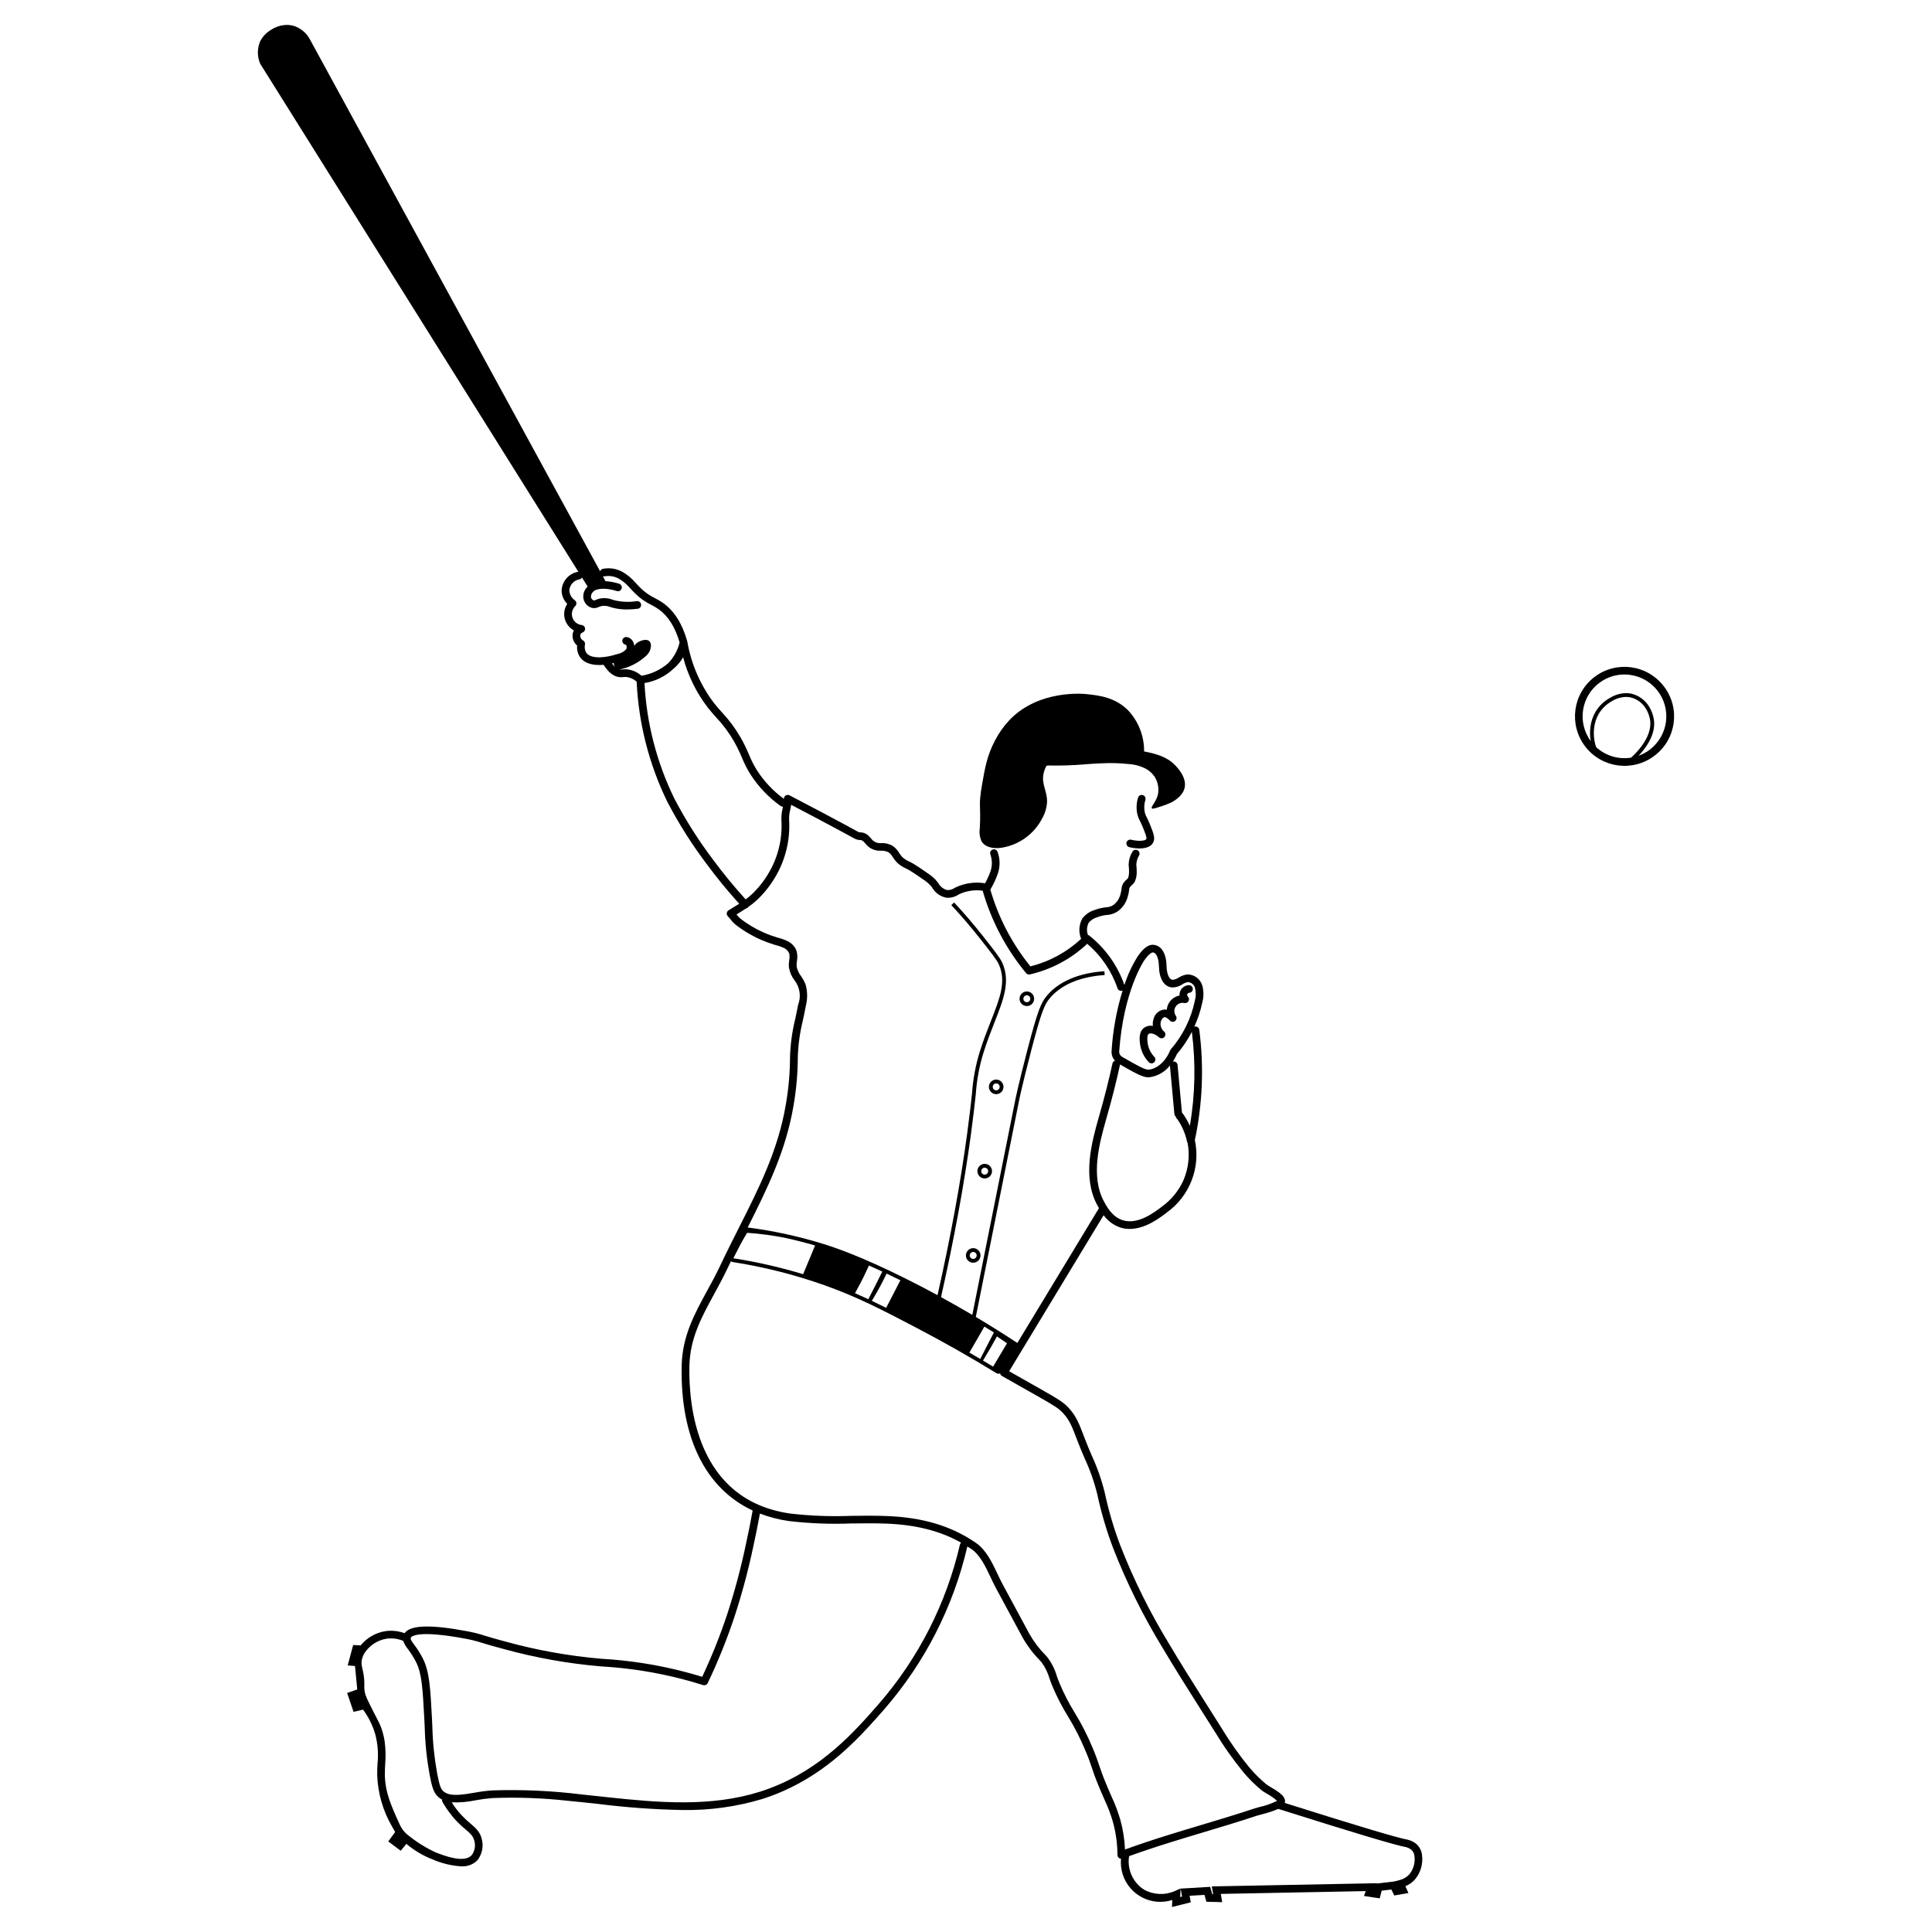 <?xml version="1.0" encoding="UTF-8"?>
<!-- Uploaded to: ICON Repo, www.svgrepo.com, Generator: ICON Repo Mixer Tools -->
<svg fill="#000000" width="800px" height="800px" version="1.1" viewBox="144 144 512 512" xmlns="http://www.w3.org/2000/svg">
 <g>
  <path d="m457.9 352.93c-0.555 2.082-2.723 3.305-3.422 3.699-1.02 0.469-2.074 0.867-3.152 1.184-1.629 0.551-1.938 0.57-2.07 0.414-0.398-0.457 1.305-1.738 1.676-4.051 0.211-1.574-0.164-3.172-1.047-4.492-0.664-0.918-1.551-1.652-2.578-2.133-1.328-0.637-2.769-1.004-4.242-1.074-2.211-0.242-4.441-0.312-6.664-0.211-2.703 0.094-4.606 0.266-5.656 0.348-2.219 0.176-5.289 0.328-9.113 0.246-0.109 0.039-0.223 0.078-0.328 0.117-0.359 0.652-0.613 1.359-0.762 2.09-0.566 2.867 0.969 4.496 0.941 7.356-0.066 1.512-0.48 2.984-1.215 4.309-2.137 4.269-6.219 7.231-10.941 7.941-1.918 0.27-4.219-0.039-5.199-1.711-0.484-1.062-0.648-2.242-0.477-3.394 0.379-6.832-0.496-5.418 0.672-12.055 0.719-4.086 1.305-7.41 3.402-11.352 1.023-1.965 2.312-3.777 3.836-5.387 7.731-8.031 19.512-6.926 20.418-6.824 3.305 0.359 7.535 0.824 11 4.316 2.754 2.949 4.266 6.848 4.219 10.883 0.191 0.035 0.387 0.062 0.574 0.102 4.453 0.875 6.363 2.238 7.539 3.434 0.656 0.664 3.348 3.402 2.59 6.246zm-8.328 14.406c0.66-1.188 0.121-2.519-0.855-4.938-0.332-0.824-0.594-1.336-0.801-1.746-0.219-0.387-0.387-0.801-0.504-1.23-0.27-1.145-0.227-2.34 0.129-3.461 0.156-0.539-0.152-1.102-0.691-1.258-0.539-0.156-1.102 0.152-1.258 0.691-0.461 1.469-0.512 3.039-0.148 4.535 0.152 0.574 0.371 1.125 0.66 1.645 0.203 0.398 0.43 0.848 0.73 1.59 0.617 1.527 1.148 2.848 0.961 3.188-0.223 0.398-1.66 0.73-4.047 0.18-0.547-0.125-1.09 0.215-1.219 0.758-0.125 0.547 0.215 1.09 0.758 1.219h0.004c0.887 0.215 1.793 0.328 2.703 0.336 1.754 0 3.027-0.516 3.578-1.508zm0.281 58.195c0.414-0.375 0.445-1.02 0.066-1.434-0.977-1.035-1.605-2.348-1.797-3.758-0.059-0.543-0.219-1.98 0.285-2.344 0.414-0.293 1.59-0.148 2.738 0.895 0.414 0.379 1.059 0.348 1.434-0.07 0.371-0.41 0.348-1.043-0.055-1.422-0.789-0.645-1.137-1.68-0.898-2.668 0.039-0.121 0.414-1.172 1.031-1.172 0.445 0.004 0.953 0.469 1.391 0.926 0.387 0.406 1.031 0.418 1.438 0.031 0.363-0.348 0.418-0.906 0.129-1.316-0.695-0.988-0.457-2.352 0.531-3.043 0.5-0.352 1.121-0.477 1.719-0.348 0.547 0.117 1.09-0.23 1.207-0.777 0.074-0.344-0.035-0.703-0.289-0.945-0.227-0.219-0.234-0.578-0.02-0.809 0.102-0.105 0.238-0.168 0.387-0.176 0.559-0.031 0.988-0.508 0.957-1.07-0.031-0.555-0.5-0.98-1.055-0.961-1.438 0.07-2.547 1.289-2.477 2.727v0.027c-1.098 0.223-2.062 0.867-2.691 1.793-0.387 0.59-0.617 1.27-0.672 1.973-0.184-0.035-0.371-0.055-0.559-0.059-1.441 0.102-2.644 1.141-2.957 2.555-0.191 0.574-0.246 1.188-0.164 1.785-0.801-0.152-1.633 0.016-2.309 0.473-1.473 1.055-1.234 3.191-1.121 4.219 0.234 1.836 1.043 3.555 2.316 4.902 0.375 0.414 1.02 0.445 1.434 0.07zm-39.914 6.5c0-1.066-0.867-1.934-1.934-1.934s-1.934 0.867-1.934 1.934 0.867 1.934 1.934 1.934 1.93-0.863 1.934-1.934zm-1.016 0c0 0.508-0.41 0.918-0.918 0.918-0.508 0-0.918-0.41-0.918-0.918 0-0.508 0.41-0.918 0.918-0.918 0.504 0 0.914 0.41 0.918 0.918zm-2.031 22.336c0-1.066-0.867-1.934-1.934-1.934-1.066 0-1.934 0.867-1.934 1.934s0.867 1.934 1.934 1.934c1.066 0 1.934-0.867 1.934-1.934zm-1.016 0c0 0.508-0.41 0.918-0.918 0.918-0.508 0-0.918-0.41-0.918-0.918 0-0.508 0.41-0.918 0.918-0.918 0.508 0 0.918 0.41 0.918 0.918zm-2.031 22.336c0-1.066-0.867-1.934-1.934-1.934s-1.934 0.867-1.934 1.934c0 1.066 0.867 1.934 1.934 1.934s1.934-0.867 1.934-1.934zm-1.016 0c0 0.508-0.41 0.918-0.918 0.918-0.508 0-0.918-0.41-0.918-0.918 0-0.508 0.41-0.918 0.918-0.918 0.508 0 0.918 0.41 0.918 0.918zm15.23-68.023c0-1.066-0.867-1.934-1.934-1.934s-1.934 0.867-1.934 1.934 0.867 1.934 1.934 1.934 1.934-0.863 1.934-1.934zm-1.016 0c0 0.508-0.41 0.918-0.918 0.918s-0.918-0.41-0.918-0.918c0-0.508 0.41-0.918 0.918-0.918 0.504 0.004 0.918 0.414 0.918 0.918zm101.92 233.42c-0.699 0.766-1.559 1.367-2.519 1.762l0.801 1.816-3.75 0.645-0.77-1.582-2.559 0.305-0.531 2.039-4.172-0.637 0.48-1.285-38.418 0.742 0.375 2.188-4.188-0.113-0.523-1.812-3.926 0.234 0.297 1.73-4.977 1.246 0.09-1.859c-5.508 1.75-11.395-1.293-13.145-6.801-0.422-1.332-0.574-2.738-0.449-4.129-0.18-0.012-0.352-0.066-0.5-0.168-0.273-0.188-0.438-0.496-0.438-0.828-0.016-2.961-0.422-5.906-1.203-8.762-0.578-2.004-1.316-3.961-2.207-5.848-0.324-0.738-0.68-1.555-1.082-2.5-0.191-0.453-0.363-0.867-0.527-1.258-0.992-2.414-1.426-3.719-1.812-4.883-0.398-1.199-0.773-2.328-1.711-4.519-1.281-3.094-2.809-6.082-4.562-8.938-1.586-2.559-2.965-5.238-4.129-8.016-0.262-0.613-0.504-1.289-0.754-1.984-0.453-1.598-1.191-3.102-2.184-4.438l-0.359-0.395c-1.773-1.789-3.309-3.809-4.559-5.996l-7.16-13.273c-0.473-0.879-0.914-1.809-1.379-2.797-1.363-2.894-2.777-5.883-5.035-7.438-0.367-0.254-0.746-0.473-1.121-0.711-3.688 15.902-11.207 30.664-21.898 43-5.785 6.609-13.359 15.242-24.863 20.867-2.422 1.191-4.93 2.203-7.5 3.023-6.867 2.07-14.016 3.062-21.188 2.945-7.484-0.137-14.957-0.676-22.387-1.613-1.492-0.16-2.981-0.32-4.465-0.477-1.223-0.125-2.461-0.25-3.703-0.367-6.602-0.73-13.246-0.969-19.883-0.707-1.484 0.117-2.961 0.312-4.426 0.586-2.082 0.449-4.211 0.629-6.34 0.539 0.566 0.918 1.199 1.793 1.895 2.617 0.098 0.113 0.191 0.207 0.285 0.316 0.859 0.957 1.789 1.852 2.781 2.68 1.375 1.18 2.461 2.113 2.957 3.91 0.609 2.027 0.184 4.223-1.141 5.875-1.133 1.102-2.68 1.672-4.258 1.57-2.602-0.168-5.152-0.785-7.543-1.824-2.543-0.977-4.902-2.375-6.981-4.137l-1.508 1.824-3.297-2.461 1.828-2.504c-0.289-0.477-0.555-0.953-0.816-1.43-2.426-4.16-3.781-8.859-3.945-13.672-0.016-1.055 0.035-2.07 0.09-3.055 0.277-2.652 0.055-5.332-0.648-7.902-0.684-2.293-1.766-4.449-3.191-6.371l-2.519 0.59-1.699-5 2.684-0.93-0.598-6.215-1.934-0.164 1.449-5.398 1.996 0.09c1.617-1.988 3.902-3.324 6.43-3.75 1.746-0.27 3.531-0.09 5.188 0.52 1.562-2.168 6.824-2.336 16.43-0.547 1.625 0.289 3.227 0.691 4.793 1.199 1.227 0.375 2.758 0.844 5.57 1.582 8.285 2.285 16.766 3.805 25.328 4.543l0.371 0.023c7.289 0.43 14.52 1.57 21.586 3.402 1.613 0.418 3.227 0.875 4.805 1.359 2.516-5.348 4.711-10.836 6.586-16.441 1.996-6.102 3.656-12.309 4.977-18.59 0.664-2.992 1.266-6.027 1.809-9.039-12.461-5.824-19.207-19.293-18.812-38.352 0.16-7.82 3.379-13.707 6.781-19.941 1.176-2.152 2.391-4.379 3.492-6.719 1.574-3.344 3.238-6.637 4.844-9.82 5.379-10.645 10.457-20.703 12.477-32.707 0.742-4.211 1.117-8.477 1.125-12.754 0.113-3.422 0.586-6.824 1.414-10.145 0.254-1.195 0.504-2.383 0.719-3.555 0.855-2.188 0.496-4.668-0.949-6.519-0.754-0.992-1.258-2.148-1.477-3.375-0.055-0.652-0.027-1.305 0.074-1.949 0.125-0.602 0.121-1.223-0.008-1.824-0.262-0.621-0.75-1.125-1.363-1.41-0.645-0.309-1.32-0.551-2.016-0.723l-0.434-0.125c-2.492-0.738-4.883-1.781-7.117-3.106-1.148-0.68-2.25-1.434-3.301-2.254-0.496-0.41-0.941-0.875-1.324-1.391-0.215-0.281-0.445-0.547-0.691-0.801-0.398-0.395-0.402-1.039-0.008-1.438 0.055-0.055 0.113-0.102 0.18-0.145 0.488-0.309 0.973-0.602 1.457-0.898 0.465-0.281 0.922-0.562 1.371-0.848-2.984-3.305-5.848-6.781-8.504-10.371-3.969-5.242-7.496-10.809-10.539-16.641-4.852-9.945-7.617-20.773-8.133-31.828-0.781-0.715-1.773-1.156-2.828-1.258-0.246-0.012-0.492 0-0.734 0.027-0.363 0.047-0.73 0.051-1.09 0.008-1.512-0.199-2.891-1.305-4.109-3.269-0.332 0.031-0.664 0.062-1 0.062h-0.039c-0.941-0.004-3.809-0.016-5.242-2.137-0.582-0.898-0.84-1.969-0.734-3.035-1.055-0.867-1.473-2.285-1.059-3.586 0.055-0.145 0.117-0.285 0.195-0.418-2.387-1.305-3.266-4.297-1.961-6.684 0.066-0.121 0.137-0.238 0.211-0.352-0.973-0.957-1.512-2.273-1.492-3.641 0.16-2.41 1.934-4.402 4.309-4.844 0.047-0.004 0.09-0.004 0.137 0-28.105-44.875-56.215-89.754-84.32-134.63-0.832-1.914-0.832-4.086 0.004-5.996 0.664-1.281 1.688-2.34 2.945-3.051 1.074-0.711 2.312-1.137 3.594-1.234 0.816-0.066 1.637 0.023 2.422 0.254 1.699 0.566 3.133 1.723 4.043 3.266 25.691 47.082 51.379 94.164 77.07 141.25 0.105-0.324 0.371-0.57 0.703-0.652 2.074-0.41 4.223 0.047 5.949 1.27 1.02 0.68 1.941 1.5 2.738 2.434 0.387 0.418 0.812 0.879 1.352 1.406 1.094 1.078 2.359 1.965 3.742 2.637 0.789 0.398 1.551 0.852 2.277 1.359 2.914 2.102 5.043 5.5 6.328 10.105 0.004 0.016 0.008 0.031 0.012 0.051l0.008 0.039c1.02 5.902 3.434 11.473 7.047 16.246 0.723 0.914 1.438 1.711 2.125 2.484 1.891 2.008 3.543 4.227 4.918 6.617 0.84 1.469 1.586 2.992 2.234 4.555 0.59 1.461 1.305 2.867 2.141 4.203 1.887 2.938 4.305 5.5 7.129 7.555 0-0.02 0.004-0.035 0.004-0.055 0.012-0.562 0.473-1.008 1.035-0.996 0.156 0.004 0.312 0.043 0.449 0.113 2.973 1.547 5.941 3.106 8.902 4.676 2.106 1.117 4.207 2.242 6.301 3.375 0.945 0.512 1.887 1.023 2.828 1.539 0.23 0.16 0.512 0.238 0.793 0.219 0.891 0.043 1.723 0.445 2.312 1.109 0.164 0.168 0.324 0.344 0.48 0.52 0.625 0.895 1.703 1.363 2.785 1.207 0.98-0.004 1.945 0.227 2.82 0.672 0.762 0.512 1.395 1.188 1.855 1.98 0.215 0.332 0.449 0.648 0.703 0.945 0.078 0.086 0.16 0.172 0.246 0.25 0.527 0.441 1.113 0.805 1.742 1.078 0.422 0.211 0.844 0.426 1.25 0.676 1.074 0.668 2.121 1.363 3.117 2.074l0.363 0.258c1.105 0.68 2.078 1.555 2.871 2.586 0.492 0.973 1.383 1.688 2.441 1.953 0.695 0.02 1.379-0.184 1.953-0.574 0.141-0.074 0.281-0.148 0.418-0.215 2.394-1.086 5.059-1.438 7.652-1.016 0.41-0.75 0.777-1.523 1.105-2.312 0.035-0.086 0.23-0.562 0.336-0.887 0.488-1.465 0.465-3.051-0.066-4.5-0.16-0.539 0.148-1.102 0.688-1.262 0.539-0.16 1.102 0.148 1.262 0.688 0.664 1.848 0.68 3.863 0.047 5.719-0.125 0.371-0.344 0.914-0.383 1.008-0.457 1.113-0.988 2.195-1.602 3.234 2.148 7.418 5.758 14.336 10.621 20.336 5.023-1.258 9.648-3.769 13.441-7.301-0.715-1.75-0.602-3.731 0.312-5.383 0.848-1.117 2.039-1.926 3.394-2.301 0.914-0.344 1.871-0.566 2.84-0.664 0.773-0.016 1.523-0.27 2.152-0.727 0.383-0.312 0.719-0.676 1-1.082 0.352-0.543 0.605-1.145 0.758-1.773 0.121-0.414 0.203-0.84 0.242-1.273 0.031-0.52 0.18-1.023 0.438-1.473 0.238-0.387 0.539-0.73 0.891-1.016 0.152-0.125 0.293-0.266 0.414-0.418 0.195-0.578 0.277-1.191 0.246-1.801 0.016-0.34 0-0.68-0.043-1.016-0.035-0.27-0.055-0.539-0.051-0.812 0.039-1.184 0.379-2.336 0.992-3.348 0.277-0.484 0.898-0.652 1.387-0.375 0.484 0.277 0.652 0.898 0.375 1.387-0.438 0.715-0.688 1.531-0.723 2.371-0.004 0.18 0.012 0.359 0.035 0.535 0.051 0.398 0.07 0.801 0.059 1.207 0.066 1.004-0.125 2.008-0.551 2.918-0.219 0.328-0.484 0.621-0.789 0.871-0.184 0.145-0.344 0.312-0.477 0.504-0.121 0.211-0.184 0.449-0.184 0.688-0.051 0.547-0.156 1.086-0.309 1.609-0.207 0.836-0.555 1.629-1.027 2.348-0.398 0.582-0.879 1.102-1.43 1.543-0.91 0.688-2.004 1.09-3.144 1.148-0.812 0.078-1.609 0.262-2.375 0.547-0.949 0.242-1.797 0.773-2.426 1.523-0.523 1-0.598 2.176-0.207 3.234 0.137 0.031 0.27 0.094 0.379 0.18 4.266 3.391 7.488 7.926 9.285 13.07 0.867-2.691 2.07-5.262 3.578-7.652 0.941-1.344 2.375-3.113 4.09-2.992 2.125 0.148 3.434 2.254 3.508 5.621 0.035 1.629 0.48 3.562 1.617 3.652 0.57-0.047 1.117-0.25 1.582-0.578 0.691-0.441 1.469-0.73 2.281-0.84 1.832-0.023 3.453 1.168 3.984 2.922 0.402 1.461 0.406 3 0.016 4.461-0.469 2.234-1.184 4.41-2.137 6.484 0.062-0.031 0.125-0.051 0.191-0.066 0.555-0.07 1.062 0.32 1.133 0.875 0 0.004 0 0.012 0.004 0.016 1.266 9.727 0.871 19.598-1.172 29.191 1.559 7.301-1.348 14.828-7.406 19.188-1.824 1.402-5.691 4.375-9.863 4.375-0.852 0.004-1.699-0.129-2.512-0.387-1.762-0.613-3.297-1.746-4.398-3.25l-25.035 41.348c2.277 1.277 5.215 2.938 8.645 4.898 4.555 2.602 5.809 3.348 7.262 4.965 1.895 2.102 2.609 3.973 3.906 7.371l0.391 1.016c0.527 1.371 1.109 2.738 1.672 4.062 1.477 3.188 2.641 6.512 3.473 9.926 1.012 4.715 2.375 9.348 4.078 13.855 3.543 9.09 7.883 17.848 12.973 26.172 2.863 4.836 5.836 9.566 9.152 14.805l4.699 7.43c2.223 3.691 4.707 7.215 7.438 10.547 1.367 1.621 2.883 3.117 4.523 4.465 0.191 0.156 0.672 0.441 1.137 0.719 0.77 0.438 1.512 0.918 2.227 1.438 0.969 0.738 1.645 1.539 1.527 2.469-0.02 0.09-0.043 0.176-0.078 0.258 19.285 6.098 29.984 9.297 32.641 9.762 0.695 0.18 1.355 0.477 1.945 0.879 1.062 0.789 1.727 2.004 1.82 3.328 0.266 2.277-0.422 4.578-1.91 6.34zm-60.227-195.17c-0.07-0.105-0.117-0.227-0.145-0.348-0.445-2.121-1.309-4.133-2.535-5.922-0.121-0.094-0.219-0.211-0.289-0.344l-0.145-0.277c-0.016-0.047-0.031-0.09-0.043-0.137-0.203-0.168-0.332-0.414-0.355-0.676l-1.18-12.816c0-0.016 0.004-0.031 0.004-0.047-1.34 1.723-3.309 2.848-5.473 3.125-0.086 0.008-0.176 0.012-0.266 0.012-1.512 0-3.504-1.125-7.512-3.422 0.004 0.059 0.004 0.117-0.004 0.176-0.934 4.312-2.09 8.898-3.441 13.629l-0.285 0.988c-1.648 5.883-4.141 14.77-0.531 21.484 0.773 1.441 2.215 4.121 4.957 5 4.051 1.309 8.418-2.051 10.516-3.664 2.434-1.77 4.363-4.141 5.602-6.879 1.344-3.109 1.738-6.547 1.125-9.883zm1.117-29.488c-1.082 2.109-2.41 4.082-3.949 5.883-0.305 0.711-0.672 1.391-1.102 2.031 0.051-0.02 0.105-0.035 0.16-0.047 0.555-0.055 1.051 0.352 1.105 0.91v0.008l1.16 12.613c0.027 0.023 0.059 0.051 0.082 0.074 0.797 1.07 1.477 2.223 2.019 3.441 1.406-8.234 1.582-16.633 0.523-24.914zm-19.25 5.106c-0.031 0.281 0.012 0.566 0.121 0.828 0.191 0.348 0.48 0.629 0.836 0.805 3.543 2.027 5.867 3.375 6.824 3.285 2.297-0.211 4.531-2.199 5.699-5.066 0.043-0.102 0.102-0.199 0.172-0.285 3.199-3.684 5.398-8.129 6.391-12.906 0.309-1.109 0.324-2.281 0.051-3.398-0.238-0.867-1-1.488-1.898-1.547-0.523 0.102-1.02 0.301-1.461 0.594-0.801 0.543-1.75 0.832-2.719 0.824-2.109-0.16-3.418-2.266-3.492-5.633-0.035-1.629-0.48-3.562-1.621-3.644h-0.016c-0.125 0-0.844 0.098-2.273 2.133-0.051 0.086-5.469 8.031-6.613 24.012zm-133.62-101.83c-0.207-0.305-0.328-0.66-0.348-1.027-0.152 0.039-0.312 0.074-0.469 0.109 0.238 0.332 0.512 0.641 0.816 0.918zm3.035 0.656c1.48 0.121 2.879 0.723 3.988 1.711 2.609-0.438 5.051-1.582 7.055-3.305 1.492-1.535 2.547-3.441 3.043-5.523-1.164-4.023-3.012-6.965-5.488-8.754-0.648-0.453-1.328-0.859-2.035-1.211-1.555-0.758-2.977-1.762-4.211-2.977-0.57-0.555-1.02-1.039-1.426-1.48-0.684-0.809-1.477-1.52-2.356-2.109-1.262-0.906-2.84-1.266-4.371-0.996-0.152 0.035-0.309 0.031-0.457-0.004 0.234 0.43 0.469 0.859 0.703 1.289 1.227 0.074 2.438 0.305 3.609 0.68 0.535 0.168 0.832 0.738 0.664 1.273s-0.738 0.832-1.273 0.664c-2.949-0.922-5.516-0.793-6.387 0.316-0.332 0.355-0.5 0.828-0.469 1.312 0.082 0.391 0.355 0.711 0.727 0.855 0.121 0.027 0.199 0.012 0.594-0.148 0.305-0.129 0.617-0.238 0.938-0.32 1.16-0.25 2.371-0.148 3.477 0.285l0.391 0.117c1.969 0.492 4.016 0.578 6.019 0.262 0.555-0.07 1.066 0.324 1.137 0.879 0.07 0.555-0.324 1.066-0.879 1.137-0.941 0.121-1.891 0.188-2.84 0.188-1.352 0.016-2.695-0.156-4-0.516l-0.43-0.129c-0.75-0.316-1.578-0.402-2.379-0.254-0.227 0.062-0.449 0.141-0.664 0.234-0.574 0.297-1.238 0.379-1.867 0.234-1.121-0.332-1.969-1.254-2.203-2.402-0.188-1.074 0.129-2.176 0.859-2.988 0.07-0.09 0.168-0.164 0.246-0.246-0.504-0.801-1.004-1.605-1.508-2.406-0.141 0.254-0.383 0.434-0.668 0.492-1.457 0.246-2.562 1.445-2.688 2.918 0.051 1.043 0.582 2.008 1.434 2.609 0.465 0.316 0.586 0.945 0.273 1.41-0.039 0.059-0.082 0.109-0.133 0.16-1.16 1.125-1.191 2.977-0.07 4.141 0.473 0.488 1.102 0.797 1.781 0.875 0.559 0.062 0.961 0.562 0.898 1.121-0.039 0.367-0.277 0.684-0.617 0.824-0.281 0.109-0.512 0.32-0.641 0.59-0.121 0.637 0.195 1.277 0.77 1.57 0.352 0.219 0.535 0.629 0.461 1.035-0.168 0.742-0.051 1.52 0.336 2.18 0.57 0.84 1.703 1.234 3.57 1.242 1.523-0.066 3.031-0.344 4.481-0.824 0.949-0.148 1.828-0.598 2.504-1.277 0.188-0.309 0.223-0.691 0.09-1.027-0.062-0.148-0.141-0.23-0.23-0.246-0.555-0.09-0.93-0.609-0.844-1.164 0.09-0.555 0.609-0.93 1.164-0.844h0.008c0.809 0.141 1.484 0.699 1.777 1.469 0.109 0.273 0.18 0.559 0.207 0.852 0.348-0.523 0.84-0.934 1.418-1.18 0.277-0.121 1.785-0.777 2.566-0.062 0.68 0.617 0.414 1.902 0.156 2.547-0.285 0.625-0.723 1.168-1.27 1.582-1.695 1.5-3.711 2.586-5.891 3.176-0.289 0.094-0.586 0.156-0.887 0.184 0.051 0.012 0.098 0.031 0.152 0.039 0.207 0.023 0.414 0.016 0.621-0.016 0.355-0.047 0.707-0.059 1.062-0.043zm31.582 60.973c0.535-0.387 1.047-0.805 1.531-1.25 1.781-1.668 3.312-3.586 4.547-5.691 2.477-4.16 3.664-8.957 3.414-13.793-0.074-1.152 0.035-2.312 0.32-3.43 0.031-0.137 0.059-0.273 0.086-0.414-0.016 0-0.027 0.012-0.043 0.012-0.215 0-0.422-0.066-0.594-0.191-3.16-2.246-5.863-5.078-7.961-8.344-0.895-1.426-1.66-2.93-2.293-4.488-0.617-1.492-1.328-2.941-2.129-4.344-1.305-2.269-2.871-4.375-4.672-6.277-0.711-0.793-1.449-1.617-2.207-2.582-3.059-3.977-5.289-8.52-6.562-13.371-0.684 1.164-1.559 2.203-2.586 3.074-2.125 1.984-4.789 3.293-7.656 3.762 0.547 10.613 3.231 21.004 7.887 30.559 2.988 5.723 6.449 11.188 10.348 16.336 2.68 3.617 5.559 7.117 8.57 10.434zm0.543 86.949c6.633 0.855 13.184 2.266 19.582 4.219 3.941 1.203 10.527 3.477 22.152 9.258 2.867 1.426 5.727 2.914 8.574 4.465 3.418-15.168 6.066-29.562 7.856-42.812 0.645-4.754 0.996-7.984 1.281-10.582 0.258-3.793 0.953-7.547 2.078-11.18 0.938-3.012 2-5.707 2.938-8.086 2.394-6.086 4.125-10.48 2.086-15.016-0.543-1.203-2.027-3.086-4.984-6.836-2.434-3.086-4.981-6.059-7.598-8.867l0.742-0.691c2.637 2.832 5.203 5.824 7.629 8.902 3.031 3.844 4.543 5.762 5.133 7.078 2.215 4.926 0.324 9.727-2.066 15.805-0.93 2.363-1.984 5.043-2.91 8.016-1.109 3.57-1.793 7.258-2.039 10.988-0.285 2.602-0.641 5.84-1.285 10.609-1.805 13.359-4.481 27.883-7.934 43.184 2.777 1.52 5.543 3.094 8.293 4.715l11.449-57.273c0.008-0.031 0.691-3.469 3.164-13 2.769-10.68 3.684-12.547 5.106-14.262 2.203-2.66 6.648-5.953 15.293-6.547l0.07 1.012c-8.285 0.566-12.504 3.676-14.582 6.184-1.32 1.594-2.184 3.387-4.902 13.867-2.465 9.492-3.148 12.91-3.152 12.941l-11.516 57.617c3.707 2.211 7.375 4.508 11.008 6.894l21.625-35.715c-0.18-0.316-0.344-0.613-0.477-0.859-4-7.438-1.375-16.801 0.363-22.996l0.285-0.996c1.34-4.688 2.488-9.23 3.41-13.5 0.078-0.348 0.336-0.625 0.676-0.73-0.242-0.254-0.445-0.547-0.598-0.863-0.258-0.574-0.363-1.203-0.305-1.832 0.344-5.398 1.324-10.734 2.918-15.902-0.023 0.012-0.039 0.027-0.062 0.035-0.531 0.18-1.105-0.102-1.289-0.633-1.566-4.582-4.34-8.656-8.023-11.793-4.258 4.008-9.504 6.809-15.199 8.121-0.375 0.086-0.766-0.047-1.012-0.344-5.301-6.41-9.215-13.848-11.504-21.844-2.07-0.289-4.176 0.012-6.082 0.871l-0.375 0.195c-0.938 0.605-2.047 0.883-3.156 0.793-1.629-0.309-3.031-1.324-3.828-2.777-0.664-0.84-1.473-1.555-2.387-2.109l-0.375-0.266c-0.965-0.684-1.98-1.359-3.016-2.004-0.352-0.219-0.719-0.402-1.086-0.582-0.801-0.355-1.547-0.832-2.211-1.406-0.129-0.121-0.258-0.246-0.375-0.379-0.316-0.367-0.609-0.758-0.875-1.164-0.305-0.539-0.715-1.004-1.211-1.375-0.605-0.27-1.262-0.406-1.926-0.395-1.613 0.117-3.18-0.59-4.156-1.879-0.133-0.148-0.266-0.297-0.402-0.434-0.227-0.273-0.543-0.457-0.891-0.516-0.617 0.016-1.227-0.148-1.754-0.469-0.938-0.516-1.879-1.027-2.82-1.535-2.09-1.133-4.188-2.254-6.285-3.367-2.508-1.332-5.019-2.652-7.535-3.965-0.074 0.5-0.168 0.93-0.254 1.336-0.246 0.934-0.34 1.902-0.277 2.867 0.273 5.238-1.008 10.441-3.688 14.949-1.332 2.273-2.988 4.344-4.914 6.144-0.691 0.637-1.43 1.223-2.207 1.758-0.035 0.059-0.074 0.117-0.121 0.168-0.129 0.113-0.289 0.191-0.457 0.227-0.715 0.473-1.434 0.918-2.144 1.352-0.141 0.086-0.281 0.172-0.422 0.254l0.016 0.02c0.289 0.391 0.621 0.75 0.992 1.062 0.98 0.77 2.012 1.469 3.082 2.106 2.09 1.242 4.324 2.215 6.656 2.906l0.418 0.121c0.828 0.211 1.633 0.504 2.398 0.875 1.09 0.52 1.934 1.449 2.352 2.582 0.23 0.883 0.262 1.801 0.094 2.695-0.078 0.488-0.105 0.98-0.074 1.477 0.199 0.914 0.598 1.77 1.168 2.508 0.5 0.715 0.914 1.484 1.234 2.297 0.5 1.863 0.504 3.824 0.008 5.688-0.215 1.191-0.473 2.394-0.73 3.609-0.793 3.18-1.254 6.438-1.371 9.715-0.004 4.391-0.391 8.773-1.152 13.102-2.016 11.891-6.891 21.809-12.133 32.195zm62.355 35.262 0.406 0.246c0.703 0.422 1.387 0.832 2.039 1.227l0.238 0.145c0.172-0.289 0.344-0.578 0.516-0.867 0.977-1.641 1.953-3.285 2.93-4.926 0.078-0.133 0.156-0.266 0.234-0.395l-2.66-1.828c-0.09 0.164-0.188 0.332-0.277 0.496-0.418 0.762-0.84 1.527-1.285 2.309-0.539 0.941-1.082 1.848-1.625 2.738-0.168 0.285-0.344 0.574-0.516 0.855zm1.484-4.715c0.312-0.605 0.629-1.211 0.941-1.812 0.156-0.305 0.316-0.609 0.473-0.91-0.855-0.535-1.699-1.055-2.531-1.562-0.168 0.297-0.336 0.594-0.504 0.887-0.285 0.504-0.566 1.004-0.855 1.508-0.703 1.227-1.406 2.426-2.109 3.629-0.168 0.289-0.336 0.582-0.504 0.871 1 0.578 1.965 1.145 2.887 1.688 0.152-0.301 0.309-0.602 0.461-0.898 0.578-1.137 1.156-2.266 1.742-3.398zm-30.938-11.113c1.25 0.594 2.508 1.215 3.797 1.863 0.156-0.301 0.312-0.602 0.465-0.902 0.949-1.836 1.895-3.668 2.84-5.504 0.156-0.301 0.312-0.602 0.465-0.902-0.109-0.055-0.219-0.105-0.328-0.16-1.086-0.527-2.176-1.051-3.262-1.578l-0.066-0.031c-0.141 0.301-0.297 0.609-0.445 0.914-0.398 0.809-0.809 1.629-1.262 2.469-0.559 1.039-1.121 2.016-1.684 2.961-0.168 0.289-0.344 0.586-0.52 0.871zm0.914-4.031c0.477-0.941 0.941-1.875 1.406-2.809 0.152-0.301 0.305-0.605 0.453-0.906-0.051-0.023-0.105-0.051-0.156-0.074-1.055-0.48-2.109-0.957-3.164-1.438-0.07-0.031-0.141-0.062-0.211-0.094-0.133 0.297-0.293 0.613-0.434 0.918-0.328 0.707-0.648 1.41-1.008 2.141-0.586 1.18-1.18 2.289-1.773 3.367-0.164 0.297-0.328 0.605-0.492 0.895 1.156 0.5 2.293 1.02 3.434 1.551l0.105 0.047c0.152-0.301 0.309-0.605 0.461-0.906 0.465-0.895 0.922-1.789 1.379-2.691zm-37.617-7.25c6.219 0.973 12.367 2.371 18.395 4.195l0.102 0.023c0.113-0.312 3.023-7.289 3.168-7.598-2.727-0.797-5.312-1.445-7.723-1.977-3.394-0.688-6.832-1.148-10.289-1.387-0.578 0.953-1.152 1.953-1.73 3.004-0.645 1.246-1.281 2.492-1.922 3.738zm-74.773 147.48c-0.871-1.078-1.652-2.231-2.332-3.438-0.094-0.184-0.133-0.387-0.102-0.59-0.301-0.16-0.586-0.348-0.852-0.562-1.363-1.113-1.805-2.758-2.422-5.992-0.762-4.141-1.199-8.332-1.305-12.539-0.035-0.734-0.066-1.477-0.109-2.238-0.434-8.305-0.688-12.105-2.164-15.062-0.621-1.219-1.348-2.383-2.176-3.477-0.539-0.652-0.965-1.391-1.258-2.184-1.422-0.598-2.981-0.789-4.508-0.555-2.188 0.379-4.144 1.594-5.453 3.383l-0.32 0.438c-0.281 0.477-0.492 0.988-0.629 1.523-0.414 1.648 0.219 2.344 0.508 4.805 0.277 2.34-0.16 2.84 0.406 4.688 0.242 0.703 0.535 1.391 0.887 2.047 2.082 4.34 2.883 5.258 3.613 7.695 0.242 0.82 0.434 1.656 0.566 2.5 0.277 2.016 0.332 4.055 0.16 6.082-0.051 0.992-0.102 1.934-0.086 2.918 0.07 4.582 1.613 8.039 3.957 13.191 0.227 0.512 0.516 1 0.855 1.445 0.422 0.543 0.914 1.027 1.469 1.434 2.184 1.766 4.578 3.258 7.129 4.441 2.441 0.949 7.57 2.934 9.598 0.766 0.84-1.137 1.086-2.602 0.664-3.949-0.328-1.199-1.078-1.844-2.32-2.906-1.184-0.98-2.285-2.055-3.289-3.219-0.172-0.211-0.32-0.438-0.488-0.645zm135.14-72.102c-5.547-3.117-11.922-4.742-19.797-5.051-3.125-0.121-6.32-0.082-9.414-0.039-5.492 0.211-10.992-0.004-16.449-0.645-2.621-0.367-5.191-1.035-7.664-1.984-0.527 2.891-1.105 5.801-1.742 8.668-1.336 6.352-3.016 12.625-5.035 18.789-1.992 5.961-4.348 11.797-7.055 17.469-0.219 0.457-0.738 0.684-1.223 0.531-1.812-0.574-3.676-1.109-5.547-1.594-6.941-1.801-14.043-2.918-21.203-3.34l-0.375-0.023c-8.695-0.746-17.301-2.285-25.715-4.602-2.856-0.746-4.473-1.242-5.652-1.605-1.496-0.484-3.023-0.867-4.57-1.145-12.137-2.262-14.109-0.734-14.422-0.238 0.023 0.129 0.02 0.258-0.008 0.383 0.25 0.512 0.555 0.992 0.914 1.434 0.895 1.184 1.68 2.445 2.352 3.766 1.723 3.461 1.953 7.867 2.375 15.859 0.039 0.766 0.074 1.512 0.105 2.25 0.102 4.113 0.527 8.207 1.27 12.254 0.613 3.203 0.965 4.191 1.715 4.801 1.723 1.406 4.84 0.883 8.148 0.324 1.539-0.289 3.09-0.492 4.648-0.609 7.988-0.27 15.98 0.094 23.91 1.082 1.484 0.156 2.977 0.312 4.473 0.477 0.809 0.086 1.617 0.176 2.426 0.262 13.473 1.438 27.305 2.625 40.312-1.508 0.871-0.277 1.719-0.578 2.555-0.891 13.824-5.188 22.48-15.07 28.895-22.402 10.484-12.098 17.852-26.578 21.461-42.176 0.055-0.191 0.16-0.363 0.312-0.496zm43.434 81.312c3.422-1.25 7.141-2.496 11.578-3.879 2.856-0.891 5.727-1.75 8.594-2.609 2.207-0.664 4.418-1.324 6.625-2 2.93-0.898 5.348-1.668 7.606-2.422 0.246-0.082 0.672-0.195 1.195-0.336 1.629-0.359 3.207-0.914 4.703-1.648-0.816-0.73-1.719-1.363-2.684-1.883-0.34-0.203-0.633-0.379-0.887-0.539-0.168-0.105-0.336-0.223-0.492-0.344-1.738-1.426-3.34-3.004-4.789-4.723-2.797-3.406-5.34-7.008-7.613-10.785l-4.703-7.43c-3.324-5.254-6.305-9.996-9.184-14.855-5.152-8.426-9.543-17.293-13.129-26.492-1.738-4.606-3.133-9.336-4.164-14.148-0.801-3.285-1.926-6.484-3.352-9.547-0.57-1.34-1.16-2.727-1.703-4.129l-0.391-1.02c-1.25-3.273-1.875-4.914-3.516-6.734-1.25-1.387-2.34-2.035-6.762-4.559-3.902-2.231-7.168-4.07-9.543-5.402-0.238-0.133-0.414-0.359-0.484-0.625-0.008-0.027 0-0.055-0.004-0.082-0.309 0.16-0.68 0.148-0.973-0.039-6.828-4.191-13.922-8.219-21.086-11.965-9.473-4.953-15.727-8.227-24.543-11.359-7.875-2.789-15.996-4.84-24.25-6.125-0.176-0.031-0.344-0.109-0.48-0.227-0.312 0.645-0.629 1.281-0.934 1.93-1.129 2.394-2.359 4.648-3.547 6.828-3.281 6.012-6.383 11.688-6.535 19.012-0.219 10.57 1.938 35.535 26.648 39.094 5.352 0.625 10.746 0.832 16.133 0.625 3.121-0.039 6.344-0.082 9.52 0.043 9.621 0.375 17.133 2.641 23.648 7.125 2.707 1.863 4.309 5.254 5.719 8.242 0.453 0.961 0.883 1.871 1.332 2.699l7.16 13.273c1.172 2.043 2.609 3.926 4.269 5.594l0.363 0.398c1.18 1.527 2.059 3.262 2.59 5.117 0.234 0.656 0.465 1.293 0.711 1.871 1.125 2.691 2.465 5.289 4 7.769 1.805 2.93 3.375 6.004 4.691 9.184 0.969 2.269 1.355 3.438 1.77 4.676 0.438 1.316 0.898 2.691 2.106 5.57 0.059 0.141 0.113 0.27 0.176 0.422 0.398 0.938 0.75 1.746 1.074 2.481 0.93 1.977 1.699 4.023 2.305 6.125 0.695 2.539 1.113 5.172 1.23 7.828zm76.715 1.871c-0.031-0.734-0.367-1.418-0.93-1.895-0.367-0.25-0.77-0.441-1.195-0.578-2.816-0.492-13.625-3.727-33.969-10.164-1.457 0.621-2.969 1.117-4.512 1.48-0.469 0.125-0.852 0.223-1.074 0.297-2.273 0.758-4.703 1.531-7.648 2.434-2.211 0.68-4.422 1.348-6.637 2.004-2.859 0.859-5.719 1.715-8.57 2.606-4.242 1.324-7.82 2.519-11.105 3.711-0.559 3.469 0.984 6.941 3.934 8.855 2.523 1.406 5.559 1.547 8.203 0.379l1.516-0.688-0.113 2.285 0.496-0.125-0.363-2.113 7.812-0.465 0.562 1.949 0.227 0.008-0.355-2.074 43.77-0.844-0.031 0.086 4.797-0.574-0.012-0.023 1.164-0.297c1.012-0.23 1.93-0.758 2.633-1.52 1.098-1.32 1.602-3.031 1.402-4.734z"/>
  <path d="m584.91 325.85c-4.414-5.746-12.648-6.828-18.395-2.414-5.746 4.414-6.828 12.648-2.414 18.395 4.41 5.742 12.637 6.824 18.383 2.422 5.742-4.344 6.875-12.523 2.531-18.266-0.035-0.043-0.07-0.09-0.105-0.137zm-17.918 16.148c-0.551-1.617-0.73-3.332-0.531-5.027 0.133-1.34 0.551-2.637 1.227-3.801 0.816-1.355 1.965-2.481 3.336-3.269 0.988-0.648 2.117-1.051 3.289-1.172 0.648-0.066 1.301-0.027 1.938 0.117 1.645 0.441 3.051 1.5 3.934 2.953 0.566 0.941 0.945 1.984 1.117 3.07 0.691 4.922-4.695 9.586-4.926 9.781-0.043 0.039-0.078 0.082-0.105 0.133-3.356 0.543-6.773-0.484-9.277-2.785zm14.258 0.645c-0.914 0.699-1.934 1.254-3.016 1.641 1.746-1.824 4.641-5.523 4.074-9.547-0.191-1.234-0.621-2.414-1.27-3.481-1.023-1.676-2.652-2.894-4.551-3.391-0.738-0.168-1.5-0.215-2.254-0.141-1.328 0.133-2.602 0.582-3.723 1.309-1.52 0.871-2.793 2.121-3.691 3.625-0.746 1.285-1.211 2.711-1.359 4.191-0.141 1.184-0.105 2.383 0.102 3.555-3.625-4.938-2.562-11.879 2.371-15.504 1.898-1.395 4.188-2.148 6.543-2.152 0.492 0 0.984 0.031 1.473 0.098 6.074 0.801 10.352 6.375 9.551 12.449-0.391 2.91-1.918 5.555-4.25 7.348z"/>
 </g>
</svg>